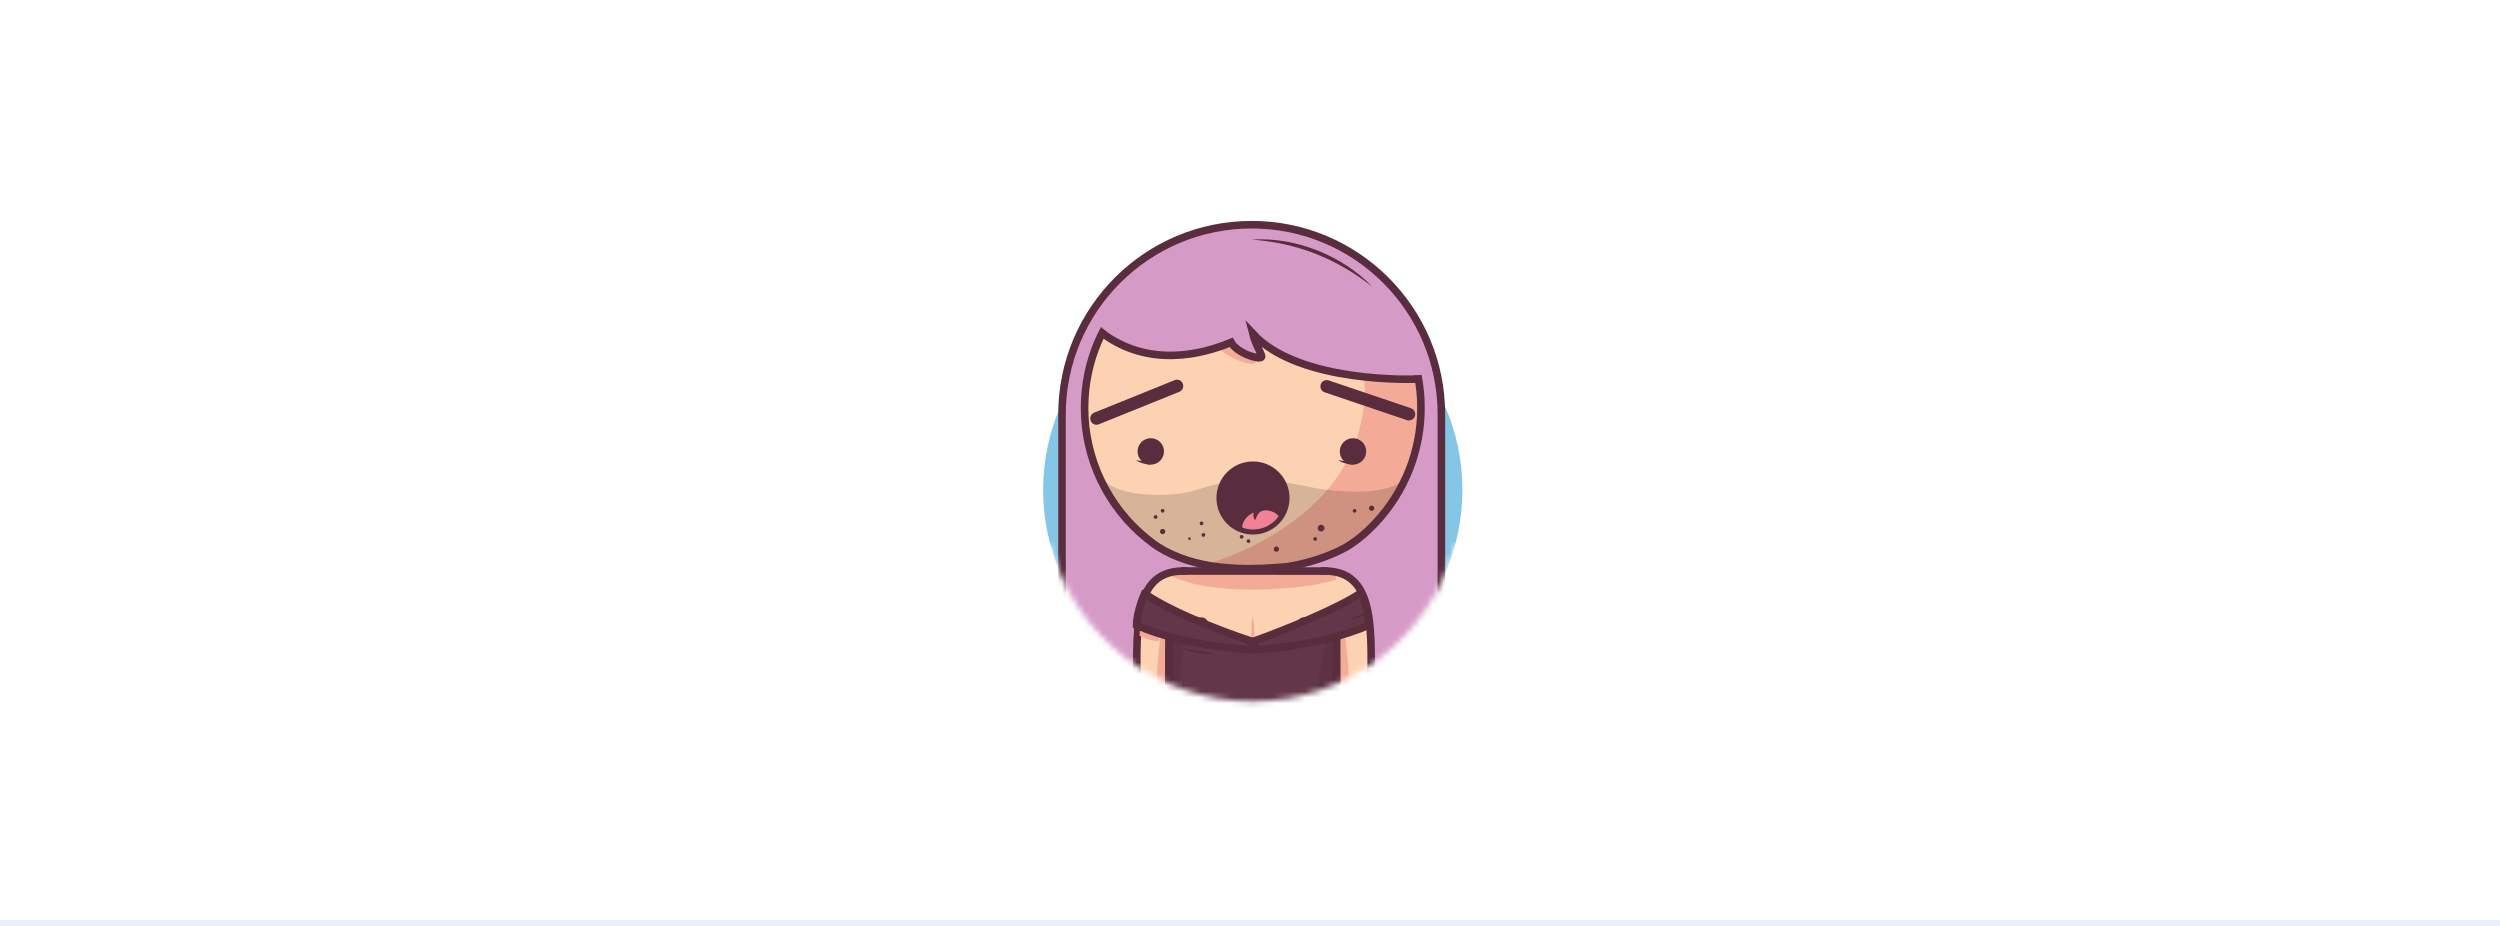 <svg xmlns="http://www.w3.org/2000/svg" xmlns:xlink="http://www.w3.org/1999/xlink" fill="none" height="160" viewBox="0 0 432 160" width="432"><mask id="a" height="106" maskUnits="userSpaceOnUse" width="109" x="162" y="16"><path d="m162 16h108.96v78.267h-19.526c-4.182 15.514-18.245 26.924-34.954 26.924s-30.772-11.41-34.954-26.924h-19.526z" fill="#fff"/></mask><path d="m0 0h432v160h-432z" fill="#fff"/><path d="m0 159h432v1h-432z" fill="#e6f0ff"/><g mask="url(#a)"><path d="m216.48 120.885c-20.005 0-36.223-16.217-36.223-36.223 0-20.005 16.218-36.223 36.223-36.223 20.006 0 36.223 16.218 36.223 36.223 0 20.006-16.217 36.223-36.223 36.223z" fill="#85c5e5"/><path d="m216.294 38.829c18.102 0 32.778 14.675 32.778 32.778v33.389c0 18.103-14.676 32.779-32.778 32.779-18.103 0-32.779-14.676-32.779-32.779v-33.389c0-18.104 14.676-32.778 32.779-32.778z" fill="#d69ac7" stroke="#592d3d" stroke-miterlimit="10" stroke-width="1.308"/><path d="m204.494 98.67c-9.889 0-7.845 12.448-7.94 26.29h7.94z" fill="#fdd2b2"/><path d="m202.016 106.641 2.478 4.154-1.24 14.165h-3.46c-.084-19.642 2.222-18.319 2.222-18.319z" fill="#f3ab98"/><path d="m245.545 70.48c0-16.052-13.013-29.065-29.065-29.065s-29.065 13.013-29.065 29.065c-.004 4.325.959 8.596 2.819 12.501 1.859 3.905 4.569 7.344 7.93 10.067.596.485 1.211.946 1.845 1.383 6.555 4.161 14.836 4.161 22.312 3.495.726-.109 1.449-.246 2.167-.404 2.869-.632 5.647-1.607 8.213-3.029.634-.391 1.249-.813 1.844-1.266.599-.456 1.174-.943 1.722-1.458.519-.482 1.019-.982 1.503-1.502 5.005-5.372 7.785-12.444 7.775-19.787z" fill="#fdd2b2"/><path d="m241.583 85.134c-.076.131-.151.262-.23.39-.046.079-.095.155-.145.233-.071.117-.143.233-.217.348-.053.083-.109.163-.16.244-.071.109-.143.218-.217.327-.056.083-.109.166-.17.248-.072.109-.144.209-.218.314-.059.084-.12.167-.18.251s-.146.202-.218.302c-.072.1-.125.167-.189.249-.063.083-.149.196-.225.294-.076.098-.13.165-.195.246-.066.082-.154.192-.231.286s-.134.162-.202.243c-.067.081-.157.187-.236.28-.08.093-.139.16-.208.24l-.242.272c-.071.08-.143.157-.218.235-.094.102-.189.204-.283.304l-.132.14c-.141.146-.282.292-.426.436l-.029.029c-.14.14-.283.278-.426.415l-.172.163c-.103.097-.207.194-.311.29l-.127.115c-.109.102-.228.203-.342.303-.356.31-.719.608-1.09.892-.594.453-1.209.875-1.844 1.266-2.566 1.416-5.339 2.397-8.213 3.029-.718.158-1.441.294-2.167.404-4.587.409-9.479.564-14.086-.336 7.325-2.156 42.504-14.824 20.362-53.533.297.136.589.277.879.423l.064.032c.133.067.266.135.398.205l.109.058c.409.218.815.444 1.212.679l.098.058c.127.075.252.151.377.229l.095.059c.389.243.773.495 1.15.755l.117.082c.119.083.236.166.352.249l.072.051c.238.174.472.349.704.527l.068.052c.109.085.218.172.326.26l.128.102c.109.088.218.176.327.267.23.191.456.387.68.585l.124.109.293.267.142.129c.311.291.615.587.912.89l.15.154c.086.089.172.179.257.269.05.053.1.109.15.161.149.16.297.322.442.486.049.056.099.109.148.168.077.088.154.178.23.267l.164.195c.075.088.149.176.218.266.059.072.118.145.176.218.116.145.231.29.344.436.059.076.118.153.176.23.057.077.13.173.195.262.064.088.116.158.173.237.057.08.123.169.183.254.103.145.205.292.305.441.054.08.109.161.162.242.054.081.12.181.179.272l.162.252.183.295c.047.075.094.15.14.226.097.159.191.319.284.479l.133.235c.059.104.118.208.176.313.043.08.087.159.129.239.07.13.139.26.207.391l.131.255c.07.14.14.278.208.418.036.075.073.151.109.228.057.119.109.239.167.358.034.072.066.144.099.218.081.179.159.361.236.545.024.057.047.115.071.171.058.138.115.277.17.416.03.073.058.146.086.218.055.137.109.276.158.414.023.06.046.12.068.18.068.191.135.382.201.573l.062.185c.047.145.094.29.14.436l.065.208c.052.168.102.336.15.504.011.036.022.072.031.109.057.201.111.402.164.604.017.064.032.13.049.194.038.151.075.303.109.456l.046.191c.046.207.092.414.135.622l.016.084c.037.185.073.37.109.556.012.067.023.132.035.198.028.162.055.327.08.49.009.056.019.109.027.166.032.212.062.426.09.641l.016.142c.022.173.042.348.06.522.007.065.014.131.021.197.017.183.034.367.049.551 0 .038.007.075.009.109.016.218.03.438.042.659 0 .058 0 .117.008.174.007.171.014.343.019.513v.193c0 .223.009.448.009.672v.011c0 .242 0 .482-.009.721 0 .083-.006.166-.008.248-.006.16-.011.32-.019.48 0 .097-.012.193-.017.29-.009.145-.017.29-.027.436-.008.109-.018.206-.027.308-.012.137-.022.275-.037.411-.009.109-.023.211-.033.317-.016.132-.03.265-.046.397-.013.109-.029.218-.043.321-.017.129-.035.258-.054.387-.017.109-.034.218-.051.327-.02.126-.041.254-.062.38-.02.109-.04.218-.06.327-.023.125-.047.251-.071.375-.024.124-.045.218-.068.327-.026.124-.052.247-.08.37-.029.123-.048.218-.075.319-.028.123-.058.245-.089.366-.03.121-.053.212-.08.317-.033.122-.066.243-.1.364-.028.109-.057.209-.088.313-.035.121-.071.241-.109.361-.038.12-.063.206-.096.309-.032.103-.076.239-.115.357-.039.119-.068.204-.103.305-.041.119-.082.237-.125.356-.036.099-.071.199-.109.298l-.135.356c-.038.097-.075.195-.109.292-.048.119-.097.239-.146.357-.039.094-.077.189-.118.282-.051.122-.109.242-.158.363-.04.089-.079.18-.12.269-.056.126-.116.251-.174.375l-.118.251c-.066.137-.135.272-.203.409-.035.069-.068.138-.104.207-.209.407-.427.81-.654 1.206-.031.051-.071.118-.111.184z" fill="#f3ab98"/><path d="m245.545 70.48c0-16.052-13.013-29.065-29.065-29.065s-29.065 13.013-29.065 29.065c-.004 4.325.959 8.596 2.819 12.501 1.859 3.905 4.569 7.344 7.93 10.067.596.485 1.211.946 1.845 1.383 6.555 4.161 14.836 4.161 22.312 3.495.726-.109 1.449-.246 2.167-.404 2.869-.632 5.647-1.607 8.213-3.029.634-.391 1.249-.813 1.844-1.266.599-.456 1.174-.943 1.722-1.458.519-.482 1.019-.982 1.503-1.502 5.005-5.372 7.785-12.444 7.775-19.787z" stroke="#592d3d" stroke-miterlimit="10" stroke-width="1.308"/><path d="m228.888 98.67c9.89 0 7.845 12.448 7.94 26.29h-7.94z" fill="#fdd2b2"/><path d="m230.946 106.641-2.481 4.154 1.241 14.165h3.458c.088-19.642-2.218-18.319-2.218-18.319z" fill="#f3ab98"/><path d="m203.463 132.587h26.034c.384 0 .752-.153 1.023-.424.271-.272.423-.639.423-1.023v-31.023c0-.384-.152-.751-.423-1.023-.271-.271-.639-.424-1.023-.424h-25.412c-1.427 0-2.071.835-2.071 2.166v30.3c0 .19.037.379.109.555.073.176.18.336.314.471.135.135.295.242.47.315.176.073.365.11.556.11z" fill="#fdd2b2"/><path d="m202.419 99.531c.108-.134.2-.28.273-.436.262-.205.573-.337.902-.383.163-.025.327-.037.491-.037h25.412c.383 0.0.75.152 1.021.422.271.27.424.637.425 1.019-3.159 1.136-9.075 1.77-14.463 1.77-6.871 0-11.373-1.019-14.061-2.356z" fill="#f3ab98"/><path d="m204.494 98.67c-9.889 0-7.845 12.448-7.94 26.29h5.462" stroke="#592d3d" stroke-linecap="square" stroke-miterlimit="10" stroke-width="1.308"/><path d="m228.888 98.67c9.89 0 7.845 12.448 7.94 26.29h-5.456" stroke="#592d3d" stroke-linecap="square" stroke-miterlimit="10" stroke-width="1.308"/><path d="m229.498 98.681-25.413-.011" stroke="#592d3d" stroke-miterlimit="10" stroke-width="1.308"/><path d="m229.497 132.587h-12.706c11.893 0 10.995-25.19 14.152-25.19v23.738c.001.191-.036.379-.108.555-.073.176-.179.336-.314.471-.134.135-.293.242-.469.315s-.364.111-.555.111z" fill="#f3ab98"/><path d="m231.597 109.797c.021-.399.012-.799-.005-1.198-.018-.399-.051-.801-.094-1.199-.022-.2-.043-.4-.071-.6-.027-.201-.053-.4-.092-.6-.078-.415-.209-.818-.391-1.199-.183.381-.314.784-.392 1.199-.039.2-.067.399-.092.6-.025.2-.049.4-.071.6-.041.4-.074.8-.093 1.199-.018.399-.027.8-.006 1.198z" fill="#592d3d"/><path d="m202.017 110.795v.872c-.029 3.704-.029 7.518 0 11.195v.93 7.345c-.001.19.036.378.109.554.072.176.179.336.313.47.134.135.294.242.469.315.176.073.364.111.555.111h26.035c.383 0 .751-.153 1.022-.424.271-.272.423-.64.423-1.023v-6.342c0-.273 0-.552 0-.833.028-3.8.028-7.613 0-11.474v-2.693" stroke="#592d3d" stroke-miterlimit="10" stroke-width="1.308"/><path d="m202.671 110.796c.021-.454.011-.91-.007-1.365-.017-.456-.051-.91-.092-1.366-.022-.227-.045-.455-.071-.683-.026-.227-.053-.454-.093-.682-.076-.469-.207-.927-.391-1.365-.184.438-.315.896-.391 1.365-.039.228-.068.456-.093.682-.025.227-.049.456-.07.683-.042.456-.076.91-.093 1.366-.017.455-.027.911-.007 1.365z" fill="#592d3d"/><path d="m208.778 107.793c-.024-1.03-1.331-1.466-1.985-.812-.106.109-.19.237-.247.378-.056.141-.085.291-.083.443.001.152.033.302.092.442.06.139.146.266.255.372.108.106.237.19.378.247.14.056.291.085.443.083.152-.001.302-.033.441-.092.14-.06.267-.146.373-.255.106-.106.19-.231.247-.37.058-.138.087-.286.086-.436z" fill="#592d3d"/><path d="m226.493 107.761c.023-.888-.958-1.324-1.612-.997-.871.326-.871 1.525 0 2.07.436.218.872 0 1.281-.27.105-.106.188-.231.245-.369s.086-.285.086-.434z" fill="#592d3d"/><path d="m216.48 106.629c-.078.205-.132.419-.163.636-.032.211-.05.423-.053.637l-.033 1.273c-.01.424-.023.849-.027 1.274l-.019 1.272c-.025 1.696-.024 3.395-.03 5.092-.007 1.698-.02 3.396 0 5.093.009.849.032 1.698.057 2.547.011.423.032.848.073 1.272.037.428.102.854.193 1.274.092-.42.156-.846.193-1.274.041-.424.062-.849.073-1.272.025-.849.048-1.698.058-2.547.022-1.697 0-3.395 0-5.093 0-1.697 0-3.394-.02-5.091l-.018-1.275-.036-1.273-.036-1.272c-.004-.214-.022-.426-.055-.637-.028-.217-.081-.43-.157-.636z" fill="#f3ab98"/><path d="m224.628 112.211c-.162-.076-.333-.131-.509-.163-.168-.032-.339-.05-.51-.054l-1.019-.036-2.037-.045c-1.358-.021-2.714-.026-4.073-.029-1.359-.004-2.716-.018-4.074 0-.679.009-1.358.032-2.038.057-.339.012-.678.033-1.017.073-.344.038-.685.103-1.019.194.334.092.674.156 1.019.193.339.041.678.062 1.017.073.68.025 1.359.047 2.038.057 1.358.02 2.715 0 4.074 0s2.716 0 4.075-.017c.679-.006 1.358-.028 2.035-.054l1.019-.037c.171-.005.341-.023.509-.055.176-.029.348-.082.51-.157z" fill="#f3ab98"/><path d="m222.755 115.631c-.129-.062-.266-.102-.408-.121-.13-.019-.262-.024-.394-.017-.26.011-.521.018-.781.023-.521.012-1.042.017-1.563.019-1.049 0-2.08.009-3.133-.023-1.054-.032-2.099-.047-3.147-.043-.524 0-1.048.015-1.571.027-.264.003-.527.02-.788.051-.269.03-.534.085-.792.167.252.099.513.172.78.217.26.047.522.079.785.094.526.038 1.051.071 1.575.09 1.05.039 2.1.034 3.147.049.524 0 1.047.024 1.577.01.531-.013 1.056-.014 1.582-.033.527-.02 1.055-.064 1.58-.118.264-.029.526-.062.788-.098.133-.016.263-.047.389-.092.135-.045.262-.114.374-.202z" fill="#f3ab98"/><path d="m223.135 119.498c-.13-.076-.27-.132-.416-.164-.137-.031-.277-.049-.417-.053l-.831-.035c-.555-.02-1.11-.036-1.665-.045-1.109-.016-2.218-.016-3.325-.016s-2.219-.019-3.328 0c-.555.01-1.109.033-1.664.058-.278.009-.556.033-.831.072-.284.039-.564.105-.835.197.271.09.549.155.831.193.276.039.554.064.833.073.555.025 1.109.048 1.664.057 1.109.022 2.219.007 3.328 0 1.11-.006 2.219-.006 3.328-.027.555-.011 1.11-.03 1.665-.053l.831-.04c.141-.005.28-.023.417-.055.146-.032.286-.086.415-.162z" fill="#f3ab98"/><path d="m209.023 108.594c2.308.751 4.576 1.905 6.848 2.143 2.915.308 5.895-1.456 8.967-2.297.235-.281 2-1.573 3.647-1.518 1.295.043 1.644.468 2.005.892l.453 23.261c0 .383-.152.751-.423 1.022s-.639.424-1.023.424h-26.034c-.384 0-.752-.153-1.023-.424s-.423-.639-.423-1.022l.259-23.466c.483 0 .774-1.024 2.224-.554 1.775.58 4.384 1.374 4.523 1.539z" fill="#633749"/><path d="m202.017 106.58 2.483 4.15-1.241 14.168h-1.264v-11.511z" fill="#5e3244"/><path d="m229.497 132.52h-12.706c11.898 0 10.995-25.185 14.152-25.185v23.739c0 .384-.152.751-.423 1.022-.271.272-.639.424-1.023.424z" fill="#5e3244"/><path d="m231.598 109.749c.023-.3.026-.602.01-.903-.013-.302-.039-.603-.077-.906-.02-.151-.038-.301-.062-.453-.024-.151-.048-.302-.085-.453-.075-.322-.201-.629-.375-.91-.184.274-.321.577-.406.896-.043.15-.074.3-.102.45-.027.149-.054.3-.078.451-.048.299-.086.6-.109.901-.028.3-.035.602-.023.903z" fill="#592d3d"/><path d="m202.017 110.729v.872c-.029 3.704-.029 7.518 0 11.196v.93 7.345c0 .383.152.751.423 1.022s.639.424 1.023.424h26.035c.383 0 .751-.153 1.022-.424s.423-.639.423-1.022v-6.331c0-.273 0-.551 0-.833.028-3.799.028-7.612 0-11.474v-2.698" stroke="#592d3d" stroke-miterlimit="10" stroke-width="1.308"/><path d="m202.669 110.728c-.003-.311-.027-.622-.071-.93-.041-.308-.094-.616-.159-.923-.033-.153-.065-.307-.102-.459-.037-.153-.076-.307-.126-.459-.102-.323-.256-.628-.455-.902-.16.299-.27.622-.327.956-.028.158-.046.315-.06.472s-.027.314-.038.47c-.02.312-.031.625-.027.936 0 .311.019.622.059.93z" fill="#592d3d"/><path d="m210.171 112.905c-.481-.085-.955-.152-1.427-.218l-1.417-.211c-.47-.07-.938-.148-1.407-.228-.468-.081-.938-.173-1.424-.24.426.238.877.431 1.344.573.463.145.936.254 1.416.327.481.074.966.115 1.453.121.49.009.98-.033 1.462-.124z" fill="#592d3d"/><path d="m235.103 102.532c-6.115 3.877-18.358 8.23-18.358 8.23l.018 1.525s10.94-.472 19.731-4.227c0-3.326-1.391-5.528-1.391-5.528z" fill="#633749" stroke="#592d3d" stroke-miterlimit="10" stroke-width="1.308"/><path d="m200.283 110.85s-1.929-.202-3.367-.981c.012-.463.065-.884.065-.884l3.362 1.164z" fill="#f3ab98"/><path d="m197.788 102.562c5.726 4.071 18.365 8.201 18.365 8.201l-.018 1.525s-10.941-.468-19.731-4.223c-.004-2.426 1.384-5.503 1.384-5.503z" fill="#633749" stroke="#592d3d" stroke-miterlimit="10" stroke-width="1.308"/><path d="m236.025 105.636c-.031.026-.091.066-.139.1s-.109.07-.158.103c-.109.066-.217.132-.335.193-.227.127-.461.246-.701.358-.239.112-.481.218-.724.327-.122.054-.243.109-.364.172s-.242.12-.361.192c.273-.015.543-.054.809-.118.263-.066.524-.144.781-.234.26-.09.515-.196.763-.315.123-.061.246-.127.366-.201.06-.037.118-.075.178-.115.064-.044.125-.091.182-.143z" fill="#592d3d"/><path d="m198.605 92.524c-3.084-2.506-5.928-5.962-7.701-9.382.007-.011.38.368.387.357.006-.011 2.296 2.046 8.882 2.016 8.314-.034 6.597-2.362 16.618-2.362 8.871 0 7.462 1.296 15.815 1.76 6.766.376 9.111-1.417 9.111-1.417l.022.036c-1.183 2.279-2.67 4.388-4.419 6.269-.471.507-.966 1-1.469 1.469-.532.501-1.091.974-1.672 1.417-.565.43-1.163.841-1.78 1.222-2.365 1.308-5.064 2.303-8.023 2.956-.707.156-1.416.288-2.104.392-7.17.637-15.372.73-21.872-3.391-.614-.419-1.217-.872-1.795-1.341z" fill="#000" opacity=".15"/><g fill="#592d3d"><path d="m237.018 88.275c-.251 0-.455-.204-.455-.456s.204-.455.455-.455c.252 0 .456.204.456.455s-.204.456-.456.456z"/><path d="m234.076 88.597c-.178 0-.323-.144-.323-.323 0-.178.145-.323.323-.323s.322.144.322.323c0 .178-.144.323-.322.323z"/><path d="m227.262 93.463c-.178 0-.322-.144-.322-.323s.144-.323.322-.323c.179 0 .323.144.323.323s-.144.323-.323.323z"/><path d="m215.736 93.827c-.178 0-.322-.144-.322-.323 0-.178.144-.323.322-.323s.323.144.323.323c0 .178-.145.323-.323.323z"/><path d="m214.559 93.085c-.178 0-.322-.144-.322-.323s.144-.323.322-.323.323.144.323.323-.145.323-.323.323z"/><path d="m207.945 92.762c-.178 0-.322-.144-.322-.323s.144-.323.322-.323.323.144.323.323-.145.323-.323.323z"/><path d="m207.623 90.758c-.178 0-.323-.144-.323-.323s.145-.323.323-.323.322.144.322.323-.144.323-.322.323z"/><path d="m228.282 91.846c-.323 0-.585-.262-.585-.585 0-.323.262-.585.585-.585s.585.262.585.585c0 .323-.262.585-.585.585z"/><path d="m205.536 93.312c-.126 0-.228-.102-.228-.228 0-.126.102-.228.228-.228s.228.102.228.228c0 .126-.102.228-.228.228z"/><path d="m200.903 92.301c-.252 0-.456-.204-.456-.456s.204-.456.456-.456c.251 0 .455.204.455.456s-.204.456-.455.456z"/><path d="m220.56 95.347c-.251 0-.455-.204-.455-.456s.204-.456.455-.456c.252 0 .456.204.456.456s-.204.456-.456.456z"/><path d="m200.903 88.586c-.178 0-.322-.144-.322-.323s.144-.323.322-.323.323.144.323.323-.145.323-.323.323z"/><path d="m199.695 89.659c-.178 0-.322-.144-.322-.323s.144-.323.322-.323.323.144.323.323-.145.323-.323.323z"/><path d="m233.798 80.29c-1.261 0-2.284-1.022-2.284-2.284s1.023-2.284 2.284-2.284c1.262 0 2.284 1.022 2.284 2.284s-1.022 2.284-2.284 2.284z"/><path d="m233.812 79.851c-.195-.011-.413-.028-.621-.05s-.42-.048-.631-.081c-.21-.033-.421-.071-.633-.109-.211-.038-.427-.074-.654-.09.178.137.373.251.579.34.205.086.415.159.63.218.214.063.433.112.654.148.224.039.452.059.679.059z"/><path d="m198.854 80.29c-1.261 0-2.284-1.022-2.284-2.284s1.023-2.284 2.284-2.284 2.284 1.022 2.284 2.284-1.023 2.284-2.284 2.284z"/><path d="m198.854 79.851c-.196-.011-.413-.028-.621-.05s-.421-.048-.632-.081c-.21-.033-.421-.071-.633-.109-.211-.038-.427-.074-.654-.09.179.137.373.251.579.34.205.086.416.159.63.218.215.062.433.112.654.148.224.039.452.059.679.059z"/><path d="m216.512 91.932c-3.246 0-5.878-2.632-5.878-5.878s2.632-5.878 5.878-5.878c3.247 0 5.879 2.632 5.879 5.878s-2.632 5.878-5.879 5.878z"/></g><path d="m217.437 88.283c1.533-.367 3.01.109 3.645 1.075-.609.922-1.492 1.63-2.524 2.023-1.033.394-2.163.454-3.231.171-.223-.059-.441-.131-.654-.218-.147-1.309 1.035-2.639 2.764-3.052z" fill="#f28195"/><path d="m218.808 87.042h-.088-.07c-.047 0-.092 0-.137.006-.089.007-.178.019-.265.038-.179.035-.352.091-.517.167-.346.155-.64.407-.848.725-.195.301-.3.652-.301 1.011 0 .331.102.653.293.923.141-.301.244-.567.36-.794.052-.108.111-.213.177-.313.061-.088.132-.169.212-.241.153-.133.332-.232.525-.29.102-.031.206-.056.311-.075.053-.008.109-.017.16-.024l.08-.008h.036c.008 0 .028 0 .02 0z" fill="#592d3d"/><path d="m216.512 91.932c-3.246 0-5.878-2.632-5.878-5.878s2.632-5.878 5.878-5.878c3.247 0 5.879 2.632 5.879 5.878s-2.632 5.878-5.879 5.878z" stroke="#592d3d" stroke-miterlimit="10" stroke-width=".872"/><path d="m210.02 59.294c1.402 2.615 6.538 4.08 6.955 3.424.468-.733-4.123-6.028-1.515-11.565" fill="#f3ab98"/><path d="m189.577 55.848c4.741-9.838 15.284-15.472 26.667-15.472 14.295 0 27.622 10.351 29.999 24.379 0 0-22.054 1.669-29.991-7.344-1.047.513-17.008 8.456-26.675-1.562z" fill="#d69ac7"/><path d="m216.245 41.404c1.901.129 3.789.396 5.651.799l1.381.332c.458.123.911.258 1.367.387l1.35.436c.445.159.886.327 1.329.495 1.763.693 3.471 1.52 5.107 2.474 1.642.967 3.216 2.044 4.713 3.223-1.339-1.383-2.83-2.61-4.445-3.657-1.617-1.057-3.338-1.944-5.136-2.649-.455-.163-.907-.333-1.362-.491-.462-.141-.92-.294-1.384-.425-.464-.131-.935-.239-1.405-.35-.469-.111-.945-.192-1.416-.276-1.898-.325-3.828-.425-5.75-.298z" fill="#592d3d"/><path d="m212.424 59.454c1.126 2.104 5.248 3.276 5.582 2.745.376-.588-3.31-4.84-1.216-9.286" fill="#d69ac7"/><path d="m244.794 65.504s-20.22.902-28.314-7.845c.544 2.127 1.716 3.714 1.502 4.049-.315.494-4.14-.591-5.247-2.544-4.965 2.07-14.326 4.503-22.462-1.753" stroke="#592d3d" stroke-miterlimit="10" stroke-width="1.308"/><path d="m243.169 72.618-1.417-.479-3.399-1.148-4.097-1.384-3.54-1.199c-.575-.194-1.15-.382-1.722-.582l-.025-.008c-.272-.081-.505-.259-.654-.501-.146-.249-.187-.546-.113-.826.073-.28.254-.519.503-.665.126-.073.265-.121.409-.139.145-.019.291-.008.431.03l1.417.478 3.399 1.149 4.097 1.385 3.54 1.199c.575.194 1.15.384 1.722.582l.025.009c.272.081.505.259.654.501.146.249.187.546.113.826-.073.28-.254.519-.503.665-.126.073-.265.121-.409.139-.145.019-.291.008-.431-.03z" fill="#592d3d"/><path d="m203.671 67.756-1.387.559-3.328 1.341-4.01 1.617-3.466 1.398c-.562.226-1.118.469-1.686.68l-.024.009c-.245.099-.622.017-.84-.109-.124-.072-.232-.168-.318-.282-.087-.114-.15-.244-.186-.383-.037-.139-.045-.283-.026-.425.02-.142.067-.279.14-.402l.17-.218c.133-.133.299-.23.48-.28l1.387-.563 3.328-1.342 4.011-1.617 3.466-1.399c.561-.227 1.118-.47 1.685-.68l.024-.01c.246-.099.623-.017.841.109.249.146.43.385.503.664.073.28.032.577-.113.826l-.17.218c-.134.134-.299.23-.481.281z" fill="#592d3d"/></g></svg>